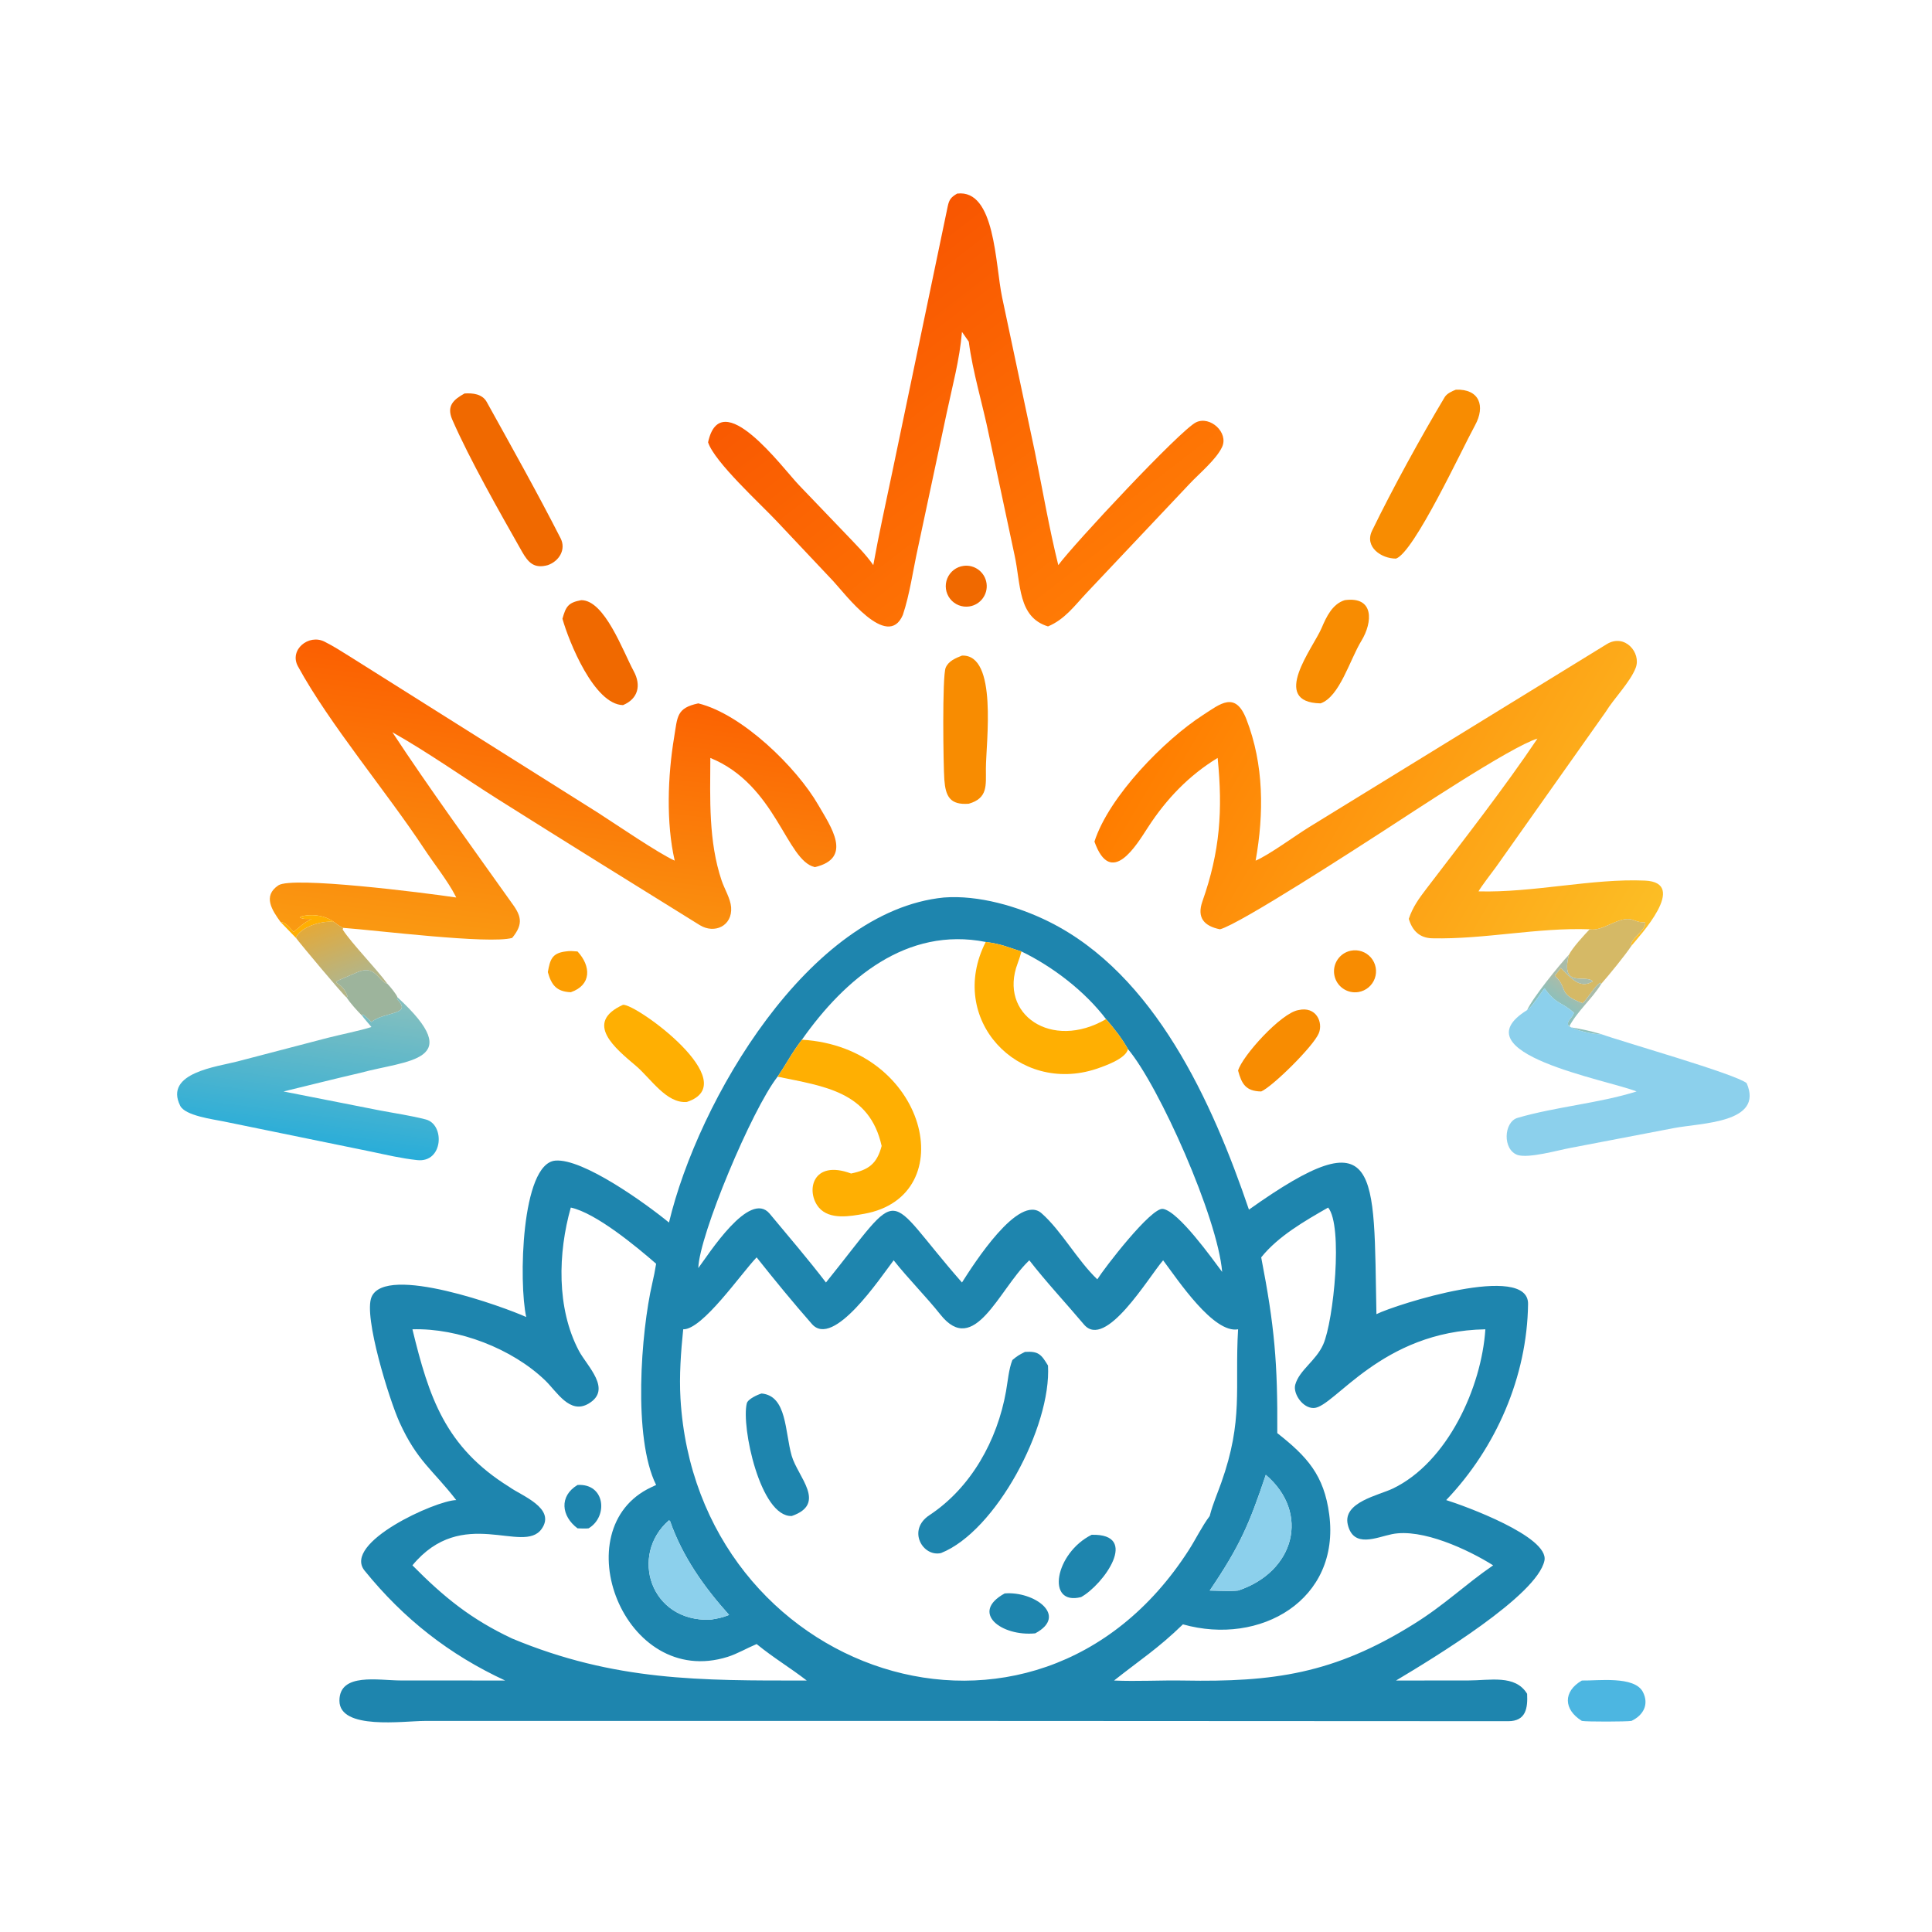 <?xml version="1.0" encoding="utf-8" ?><svg xmlns="http://www.w3.org/2000/svg" xmlns:xlink="http://www.w3.org/1999/xlink" width="1024" height="1024" viewBox="0 0 1024 1024"><defs><linearGradient id="gradient_0" gradientUnits="userSpaceOnUse" x1="223.564" y1="74.927" x2="287.778" y2="158.073"><stop offset="0" stop-color="#F85601"/><stop offset="1" stop-color="#FF7A05"/></linearGradient></defs><path fill="url(#gradient_0)" transform="scale(2 2)" d="M231.431 149.764C232.917 141.493 234.766 133.237 236.483 125.007L251.159 54.678C251.547 52.838 252.059 52.257 253.649 51.305C263.76 50.062 263.718 70.023 265.571 78.799L274.27 119.83C276.29 129.74 278.033 139.988 280.461 149.764C284.369 144.394 312.842 113.887 316.985 111.91C320.715 110.13 325.652 114.65 323.861 118.468C322.302 121.791 317.868 125.434 315.264 128.205L288.002 157.079C284.756 160.535 282.168 164.155 277.731 166.006C269.715 163.548 270.56 154.818 268.881 147.182L262.088 115.322C260.452 107.295 257.742 98.464 256.741 90.551L254.933 87.948C254.297 95.468 252.409 102.2 250.853 109.584L243.214 145.41C241.971 151.053 241.096 157.514 239.263 162.963C235.2 172.429 223.884 157.3 220.831 154.021L205.896 138.181C201.616 133.594 189.358 122.482 187.647 117.216C191.013 101.667 207.407 124.05 211.739 128.566L224.236 141.599C226.671 144.175 229.441 146.872 231.431 149.764Z"/><path fill="#F88C01" transform="scale(2 2)" d="M369.962 148.035C366.095 148.058 361.519 144.961 363.612 140.645C369.043 129.463 376.563 115.78 382.849 105.263C383.443 104.27 384.797 103.675 385.823 103.267C392.061 103.042 393.705 107.607 390.899 112.711C387.45 118.982 374.79 146.329 369.962 148.035Z"/><path fill="#F06900" transform="scale(2 2)" d="M145.184 149.764C141.567 150.761 140.011 149.143 138.306 146.133C132.477 135.84 124.459 121.767 119.845 111.186C118.3 107.583 120.154 105.911 123.109 104.277C125.306 104.126 127.812 104.406 128.983 106.517C135.613 118.474 142.344 130.477 148.565 142.653C150.08 145.618 148.173 148.713 145.184 149.764Z"/><path fill="#F06900" transform="scale(2 2)" d="M256.871 160.716C254.937 161.006 252.996 160.234 251.79 158.694C250.584 157.155 250.299 155.086 251.044 153.278C251.788 151.469 253.447 150.201 255.388 149.957C258.339 149.586 261.039 151.657 261.445 154.604C261.852 157.55 259.812 160.275 256.871 160.716Z"/><path fill="#F88C01" transform="scale(2 2)" d="M349.958 186.402C336.4 186.125 348.039 171.626 350.24 166.429C351.521 163.403 353.114 160.064 356.365 159.05C364.188 157.955 363.824 164.85 360.781 169.828C357.703 174.866 355.015 184.662 349.958 186.402Z"/><path fill="#F06900" transform="scale(2 2)" d="M149.054 163.973C149.954 160.761 150.564 159.684 154.034 159.05C160.247 159.03 165.099 172.613 167.955 177.896C169.953 181.592 169.143 185.174 165.104 186.863C157.44 186.702 150.747 169.998 149.054 163.973Z"/><defs><linearGradient id="gradient_1" gradientUnits="userSpaceOnUse" x1="152.458" y1="178.142" x2="143.231" y2="254.874"><stop offset="0" stop-color="#FB5F01"/><stop offset="1" stop-color="#FA9B12"/></linearGradient></defs><path fill="url(#gradient_1)" transform="scale(2 2)" d="M74.357 244.344C72.147 241.283 69.524 237.449 73.785 234.618C77.437 232.191 111.893 236.509 120.907 237.847L120.679 237.391C118.769 233.614 114.897 228.71 112.481 225.038C102.491 209.879 87.345 191.949 78.96 176.592C76.555 172.186 81.833 167.941 85.985 170.037C88.375 171.244 90.391 172.539 92.654 173.949L158.596 215.463C163.129 218.383 174.569 226.188 178.805 228.082C176.493 218.042 176.961 205.576 178.642 195.449C179.565 189.883 179.247 187.643 185.055 186.402C196.739 189.275 211.137 203.407 216.85 213.316C220.154 219.046 226.144 227.412 215.946 229.801C208.33 228.064 205.753 208.019 188.245 200.86C188.197 211.681 187.737 222.982 191.245 233.368C191.993 235.585 193.578 238.129 193.756 240.425C194.138 245.374 189.356 247.592 185.433 245.159C167.556 234.07 149.752 223.024 131.964 211.812C122.683 205.949 113.527 199.435 103.981 194.048C113.729 208.879 125 224.343 135.363 238.936C138.035 242.526 138.922 244.662 135.731 248.557C129.649 250.278 99.469 246.503 90.928 245.891C90.109 245.557 89.246 244.876 88.513 244.344C86.115 242.541 82.507 242.1 79.649 242.918L79.51 243.181C80.55 243.652 81.379 243.522 82.536 243.503C80.108 244.856 79.921 245.251 77.793 246.984C76.934 246.016 75.648 244.344 74.357 244.344Z"/><defs><linearGradient id="gradient_2" gradientUnits="userSpaceOnUse" x1="318.697" y1="174.132" x2="437.203" y2="244.375"><stop offset="0" stop-color="#FF7D00"/><stop offset="1" stop-color="#FCBE25"/></linearGradient></defs><path fill="url(#gradient_2)" transform="scale(2 2)" d="M421.264 246.274C407.416 245.772 393.441 248.963 379.575 248.66C376.199 248.586 374.268 246.628 373.342 243.503C374.411 240.318 376.046 238.097 378.079 235.436C387.55 223.039 398.797 208.62 407.439 195.737C400.403 197.831 373.335 215.901 366.023 220.605C360.483 224.168 328.563 244.923 323.302 246.274C319.099 245.416 317.12 243.215 318.661 238.845C323.32 225.636 324.079 214.731 322.686 200.86C315.077 205.489 309.086 211.753 304.242 219.223C301.174 223.954 294.425 235.357 290.039 223.032C293.913 210.985 308.672 196.024 318.784 189.505C323.366 186.551 327.369 183.032 330.314 190.619C334.975 202.625 334.985 215.592 332.753 228.082C336.301 226.571 343.198 221.501 346.874 219.226L425.765 170.732C430.573 167.745 435.001 173.009 433.481 176.974C432.027 180.769 427.694 185.102 425.515 188.674L396.51 229.693C395.338 231.298 392.676 234.727 391.817 236.221C406.298 236.622 422.046 232.752 435.918 233.366C447.692 233.886 434.334 248.206 432.36 250.626C431.495 249.266 436.617 246.209 435.952 244.443C434.626 244.49 433.992 244.211 432.603 243.74C429.197 242.584 424.73 246.982 421.264 246.274Z"/><path fill="#F88C01" transform="scale(2 2)" d="M256.741 212.997C251.725 213.384 250.589 211.002 250.257 206.607C249.994 203.134 249.653 179.18 250.621 176.932C251.394 175.136 253.254 174.418 254.933 173.738C264.475 173.368 261.292 196.693 261.272 203.721C261.26 208.152 261.833 211.519 256.741 212.997Z"/><path fill="#1E85AE" transform="scale(2 2)" d="M177.287 323.984C185.006 291.628 214.326 241.401 250.152 237.847C259.273 237.154 269.746 240.167 277.973 244.253C306.005 258.175 321.305 292.089 330.982 320.564C366.064 295.641 363.988 309.818 364.77 348.263C369.926 345.699 405.093 334.511 404.953 345.565C404.709 364.828 396.479 383.694 383.256 397.537C387.993 399.006 410.657 407.229 409.286 413.61C407.306 422.821 380.092 439.3 369.962 445.356L389.045 445.344C394.863 445.343 401.577 443.713 404.704 448.879C404.884 452.617 404.439 456.14 399.679 456.135L240.953 456.058L112.521 456.067C107.053 456.067 89.977 458.56 89.954 450.714C89.932 443.179 100.338 445.339 106.138 445.341L133.871 445.356C119.111 438.519 106.997 429.04 96.628 416.243C90.65 408.866 115.466 397.64 120.907 397.537C114.705 389.506 110.566 387.257 105.868 376.911C103.22 371.079 96.271 348.88 98.461 343.72C102.204 334.902 133.76 346.431 139.455 349.026C137.452 340.072 138.074 308.343 147.177 307.573C154.441 306.959 170.871 318.737 177.287 323.984ZM261.225 249.625C240.256 245.506 223.89 259.386 212.517 275.532C209.876 278.944 208.362 282 206.065 285.331C199.238 294.057 185.299 327.363 185.055 336.056C187.778 332.431 198.642 315.236 203.972 321.641C208.894 327.556 214.231 333.788 218.887 339.874C240.1 313.55 233.55 315.537 254.933 339.874C258.028 335.026 270.016 316.133 276.053 321.554C281.296 326.171 285.544 334.052 290.799 339.035C292.618 336.11 305.092 319.873 308.198 320.369C312.334 321.029 321.174 333.464 323.885 337.069C322.695 322.664 307.144 287.76 298.928 278.027C297.289 275.119 295.291 272.589 293.114 270.077C287.502 262.695 279.039 256.194 270.702 252.149C266.611 250.877 265.616 250.224 261.225 249.625ZM151.266 320.015C147.871 332.022 147.446 346.68 153.408 357.968C155.578 362.076 162.362 368.235 155.949 371.992C150.985 374.901 147.568 368.803 144.505 365.849C135.74 357.399 121.46 351.906 109.297 352.28C113.67 370.225 117.961 383.497 134.989 394.064C138.114 396.349 147.451 399.667 143.528 405.195C138.655 412.062 122.55 398.793 109.297 414.831C117.675 423.306 124.851 429.121 135.731 434.234C162.906 445.545 185.615 445.383 213.794 445.356C209.292 441.879 205.145 439.459 200.514 435.694C197.98 436.752 195.394 438.277 192.89 439.069C165.289 447.799 149.199 405.119 172.544 394.159L173.881 393.533C167.669 381.042 169.887 352.918 172.851 340.122C173.243 338.431 173.612 336.638 173.881 334.906C168.639 330.348 157.942 321.46 151.266 320.015ZM351.972 320.015C345.735 323.591 338.735 327.596 334.232 333.214C337.777 351.537 338.604 361.128 338.494 379.788C346.387 386.005 350.888 390.896 352.262 401.366C355.229 423.979 333.998 436.251 313.487 430.47C306.796 436.961 302.175 439.852 295.236 445.356C301.284 445.627 307.656 445.251 313.747 445.361C337.328 445.789 353.457 443.617 374.539 430.47C382.843 425.331 388.211 419.972 395.699 414.831C389.076 410.66 376.861 404.954 368.896 406.565C364.813 407.39 358.664 410.407 357.172 404.011C355.795 398.103 365.354 396.288 369.119 394.479C383.63 387.507 392.632 367.65 393.637 352.28C366.037 352.735 353.657 372.906 348.21 373.138C345.243 373.265 342.607 369.295 343.253 366.965C344.334 363.065 348.738 360.658 350.669 356.287C353.425 350.046 355.966 324.879 351.972 320.015ZM200.514 333.214C196.372 337.539 186.146 352.405 181.056 352.28C180.444 358.308 179.977 364.54 180.334 370.625C184.611 443.708 274.102 474.62 315.056 410.764C316.922 407.855 318.521 404.497 320.588 401.757L320.679 401.404C321.416 398.597 322.657 395.714 323.636 392.966C329.584 376.264 327.191 367.916 328.104 352.28C321.598 353.472 312.181 339.244 308.241 333.993C304.333 338.531 292.984 357.803 287.258 351.001C282.662 345.542 277.116 339.596 272.783 333.993L272.498 334.268C264.651 341.923 258.181 359.643 249.232 348.391C245.424 343.602 240.658 338.842 236.83 333.993C233.21 338.747 220.863 357.349 215.184 350.896C210.246 345.285 205.161 339.071 200.514 333.214ZM335.449 390.844C331.045 403.997 328.535 409.794 320.588 421.515C322.671 421.556 326.133 421.725 328.104 421.515C343.025 416.585 347.325 400.999 335.449 390.844ZM177.287 402.899C166.748 412.065 172.305 429.849 188.245 429.237C190.272 428.904 191.264 428.748 193.221 427.978C186.583 420.58 180.881 412.56 177.569 403.087L177.287 402.899Z"/><path fill="#FFAF02" transform="scale(2 2)" d="M74.357 244.344C75.648 244.344 76.934 246.016 77.793 246.984C79.921 245.251 80.108 244.856 82.536 243.503C81.379 243.522 80.55 243.652 79.51 243.181L79.649 242.918C82.507 242.1 86.115 242.541 88.513 244.344C85.256 243.837 79.357 245.822 78.433 248.557L74.357 244.344Z"/><path fill="#D5B966" transform="scale(2 2)" d="M421.264 246.274C424.73 246.982 429.197 242.584 432.603 243.74C433.992 244.211 434.626 244.49 435.952 244.443C436.617 246.209 431.495 249.266 432.36 250.626C430.666 253.183 426.448 258.348 424.359 260.716L424.094 260.429C422.549 261.296 420.879 264.51 419.411 265.87L418.374 265.448C412.891 263.166 415.584 261.937 412.048 258.55L413.628 256.503C415.81 258.537 418.429 262.387 422.114 260.07C420.248 258.06 413.449 262.119 415.78 253.015C416.865 250.981 419.684 247.967 421.264 246.274Z"/><defs><linearGradient id="gradient_3" gradientUnits="userSpaceOnUse" x1="85.502" y1="243.841" x2="91.284" y2="259.641"><stop offset="0" stop-color="#E5A937"/><stop offset="1" stop-color="#B4B587"/></linearGradient></defs><path fill="url(#gradient_3)" transform="scale(2 2)" d="M78.433 248.557C79.357 245.822 85.256 243.837 88.513 244.344C89.246 244.876 90.109 245.557 90.928 245.891L90.821 246.361C93.327 250.175 99.646 256.606 102.674 260.716C100.213 260.11 99.547 255.509 94.65 257.671C85.196 261.846 90.377 258.634 92.081 264.075L91.806 264.3C90.912 263.675 79.477 249.999 78.433 248.557Z"/><path fill="#FFAF02" transform="scale(2 2)" d="M261.225 249.625C265.616 250.224 266.611 250.877 270.702 252.149C270.413 253.185 270.073 254.289 269.69 255.298C264.558 268.792 278.66 278.499 293.114 270.077C295.291 272.589 297.289 275.119 298.928 278.027C298.326 280.592 292.864 282.463 290.542 283.264C269.825 290.131 250.82 270.112 261.225 249.625Z"/><path fill="#FC9E02" transform="scale(2 2)" d="M145.184 257.624C145.765 254.278 146.309 252.603 149.853 252.149C151.111 251.951 151.797 252.057 153.053 252.149C156.656 256.033 156.802 261.051 151.266 262.95C147.472 262.799 146.125 261.017 145.184 257.624Z"/><path fill="#F88C01" transform="scale(2 2)" d="M360.005 262.9C357.011 263.397 354.17 261.405 353.616 258.421C353.063 255.437 355 252.559 357.974 251.949C359.948 251.544 361.986 252.237 363.305 253.761C364.623 255.285 365.016 257.402 364.331 259.297C363.647 261.192 361.993 262.57 360.005 262.9Z"/><defs><linearGradient id="gradient_4" gradientUnits="userSpaceOnUse" x1="415.838" y1="261.522" x2="412.872" y2="265.63"><stop offset="0" stop-color="#A9BCA9"/><stop offset="1" stop-color="#8DC0BB"/></linearGradient></defs><path fill="url(#gradient_4)" transform="scale(2 2)" d="M404.704 267.683C406.167 264.445 413.194 255.759 415.78 253.015C413.449 262.119 420.248 258.06 422.114 260.07C418.429 262.387 415.81 258.537 413.628 256.503L412.048 258.55C415.584 261.937 412.891 263.166 418.374 265.448L419.411 265.87C420.879 264.51 422.549 261.296 424.094 260.429L424.359 260.716C421.89 264.785 418.088 267.806 415.78 272.168C418.934 272.668 421.292 273.152 424.359 274.065C422.165 274.189 417.548 273.057 415.663 271.903C415.06 270.368 416.614 270.031 417.109 268.421C413.933 265.439 412.495 266.378 409.307 261.888C408.55 262.91 405.569 267.367 404.704 267.683Z"/><path fill="#9DB49C" transform="scale(2 2)" d="M91.806 264.3L92.081 264.075C90.377 258.634 85.196 261.846 94.65 257.671C99.547 255.509 100.213 260.11 102.674 260.716C103.341 261.404 105.046 263.453 105.345 264.3L105.215 264.794C109.522 269.101 101.791 267.993 98.436 270.858C97.669 270.122 96.981 269.479 96.174 268.787L96.01 269.23C94.62 267.821 92.904 265.938 91.806 264.3Z"/><path fill="#8CD0EC" transform="scale(2 2)" d="M433.713 289.249C425.957 286.147 386.258 279.118 404.704 267.683C405.569 267.367 408.55 262.91 409.307 261.888C412.495 266.378 413.933 265.439 417.109 268.421C416.614 270.031 415.06 270.368 415.663 271.903C417.548 273.057 422.165 274.189 424.359 274.065C429.697 276.012 460.131 284.657 462.886 287.055C467.486 297.639 450.848 297.565 443.625 298.95L416.193 304.207C412.815 304.836 405.277 306.991 402.232 306.103C398.122 304.726 398.482 297.319 402.181 296.242C412.336 293.285 423.63 292.403 433.713 289.249Z"/><defs><linearGradient id="gradient_5" gradientUnits="userSpaceOnUse" x1="85.844" y1="263.939" x2="80.664" y2="302.918"><stop offset="0" stop-color="#83BFBF"/><stop offset="1" stop-color="#29ADD9"/></linearGradient></defs><path fill="url(#gradient_5)" transform="scale(2 2)" d="M98.436 270.858C101.791 267.993 109.522 269.101 105.215 264.794L105.345 264.3C123.923 281.389 107.954 280.913 95.4 284.344C88.623 285.907 81.893 287.619 75.139 289.249L100.634 294.271C104.617 295.029 108.935 295.646 112.857 296.671C117.945 298 117.475 308.186 110.572 307.442C106.352 306.987 102.458 306.058 98.369 305.198L59.223 297.184C56.405 296.602 49.064 295.677 47.753 293.035C43.403 284.272 57.618 282.692 62.915 281.292L86.939 275.017C90.167 274.194 95.501 273.121 98.436 272.168C97.787 271.388 96.57 270.005 96.01 269.23L96.174 268.787C96.981 269.479 97.669 270.122 98.436 270.858Z"/><path fill="#FFAF02" transform="scale(2 2)" d="M182.028 292.029C176.612 292.51 172.465 285.799 168.528 282.463C163.149 277.902 154.592 271.058 165.104 266.284C168.539 265.947 197.501 286.953 182.028 292.029Z"/><path fill="#F88C01" transform="scale(2 2)" d="M328.104 283.722C329.21 279.835 339.533 268.412 344.098 267.683C348.825 266.584 350.694 270.968 349.491 273.835C348.013 277.356 337.18 287.999 334.232 289.249C330.157 289.187 329.063 287.267 328.104 283.722Z"/><path fill="#FFAF02" transform="scale(2 2)" d="M206.065 285.331C208.362 282 209.876 278.944 212.517 275.532C245.792 277.506 255.219 317.002 229.012 321.671C225.285 322.334 219.881 323.341 217.021 320.031C213.434 315.738 215.272 307.158 225.551 310.995C230.177 310.023 232.374 308.467 233.646 303.693C230.437 289.272 218.478 287.901 206.065 285.331Z"/><path fill="#1E85AE" transform="scale(2 2)" d="M268.295 360.42C269.682 359.261 270.039 359.081 271.619 358.272C275.231 358.024 275.95 358.951 277.731 361.885C278.651 378.108 263.92 405.803 249.376 411.578C244.541 412.686 240.329 405.484 246.3 401.541C257.417 394.201 264.31 381.639 266.604 368.725C267.046 366.234 267.348 362.737 268.295 360.42Z"/><path fill="#1E85AE" transform="scale(2 2)" d="M209.824 401.757C201.478 402.066 196.386 378.009 197.909 371.897C198.192 370.764 200.777 369.589 201.83 369.289C208.588 369.921 207.972 379.398 209.801 385.783C211.405 391.384 219.256 398.493 209.824 401.757Z"/><path fill="#8CD0EC" transform="scale(2 2)" d="M320.588 421.515C328.535 409.794 331.045 403.997 335.449 390.844C347.325 400.999 343.025 416.585 328.104 421.515C326.133 421.725 322.671 421.556 320.588 421.515Z"/><path fill="#1E85AE" transform="scale(2 2)" d="M153.053 405.024C148.751 401.802 148.123 396.496 153.053 393.533C160.383 393.074 161.223 401.91 155.983 405.024C155.09 405.129 153.97 405.053 153.053 405.024Z"/><path fill="#8CD0EC" transform="scale(2 2)" d="M188.245 429.237C172.305 429.849 166.748 412.065 177.287 402.899L177.569 403.087C180.881 412.56 186.583 420.58 193.221 427.978C191.264 428.748 190.272 428.904 188.245 429.237Z"/><path fill="#1E85AE" transform="scale(2 2)" d="M286.508 423.24C277.118 425.647 279.54 411.601 289.289 406.737C302.186 406.395 292.456 419.929 286.508 423.24Z"/><path fill="#1E85AE" transform="scale(2 2)" d="M274.353 432.853C265.4 433.739 256.985 427.357 266.246 422.278C273.969 421.621 283.213 428.103 274.353 432.853Z"/><path fill="#4CB6E1" transform="scale(2 2)" d="M419.21 456.058C414.351 453.062 414.175 448.264 419.21 445.356C423.347 445.454 433.18 444.06 435.392 448.406C437.044 451.651 435.558 454.528 432.36 456.058C430.995 456.276 420.548 456.309 419.21 456.058Z"/></svg>